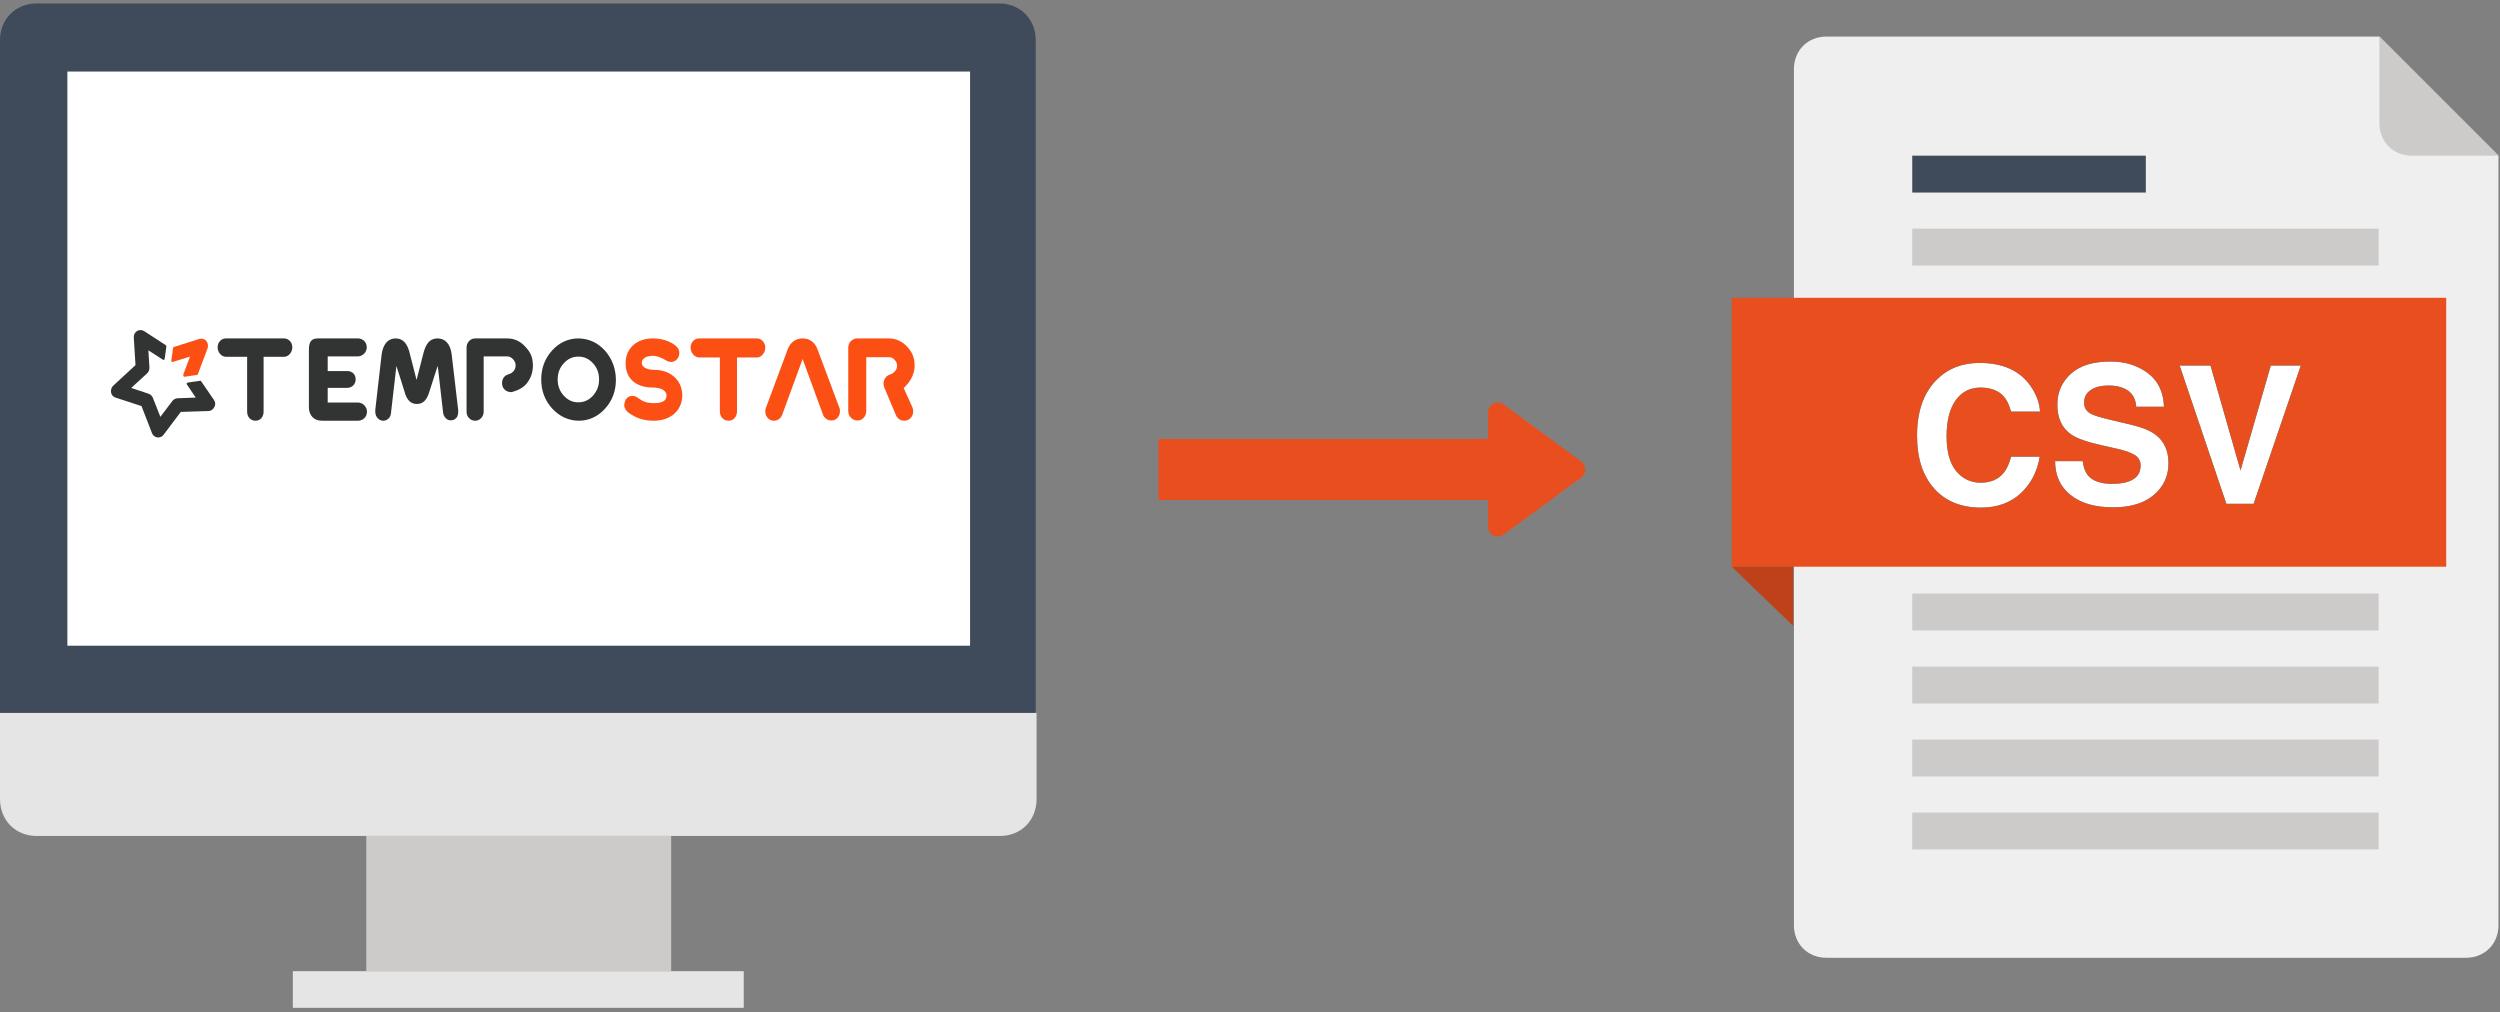 <svg xmlns="http://www.w3.org/2000/svg" xmlns:xlink="http://www.w3.org/1999/xlink" width="205" height="83" viewBox="0 0 205 83">
  <rect x="0" y="0" width="205" height="83" fill="#808080" stroke="none"/>
  <defs>
    <path id="group-11-a" d="M16.789,28.159 C17.712,27.226 18.886,26.759 20.312,26.759 C22.219,26.759 23.613,27.384 24.495,28.635 C24.982,29.338 25.244,30.043 25.28,30.75 L22.911,30.75 C22.757,30.207 22.56,29.797 22.319,29.52 C21.888,29.028 21.25,28.782 20.404,28.782 C19.543,28.782 18.863,29.129 18.366,29.824 C17.869,30.518 17.62,31.501 17.62,32.773 C17.62,34.044 17.883,34.997 18.408,35.63 C18.934,36.263 19.602,36.58 20.412,36.58 C21.242,36.58 21.875,36.308 22.311,35.764 C22.552,35.472 22.752,35.034 22.911,34.449 L25.257,34.449 C25.052,35.685 24.527,36.69 23.684,37.464 C22.841,38.238 21.76,38.625 20.442,38.625 C18.812,38.625 17.53,38.102 16.597,37.056 C15.664,36.005 15.198,34.565 15.198,32.734 C15.198,30.755 15.728,29.23 16.789,28.159 Z M28.779,34.811 C28.851,35.329 28.992,35.716 29.202,35.972 C29.586,36.439 30.245,36.672 31.178,36.672 C31.737,36.672 32.191,36.61 32.539,36.487 C33.201,36.252 33.532,35.813 33.532,35.172 C33.532,34.798 33.367,34.508 33.039,34.303 C32.711,34.103 32.196,33.926 31.494,33.773 L30.294,33.503 C29.115,33.237 28.299,32.947 27.848,32.634 C27.084,32.112 26.702,31.294 26.702,30.181 C26.702,29.166 27.072,28.323 27.81,27.651 C28.548,26.979 29.632,26.644 31.063,26.644 C32.257,26.644 33.276,26.96 34.12,27.593 C34.963,28.227 35.405,29.146 35.446,30.35 L33.17,30.35 C33.129,29.669 32.832,29.184 32.278,28.897 C31.909,28.707 31.45,28.612 30.901,28.612 C30.291,28.612 29.804,28.735 29.44,28.982 C29.076,29.228 28.894,29.571 28.894,30.012 C28.894,30.417 29.074,30.72 29.433,30.919 C29.663,31.053 30.155,31.209 30.909,31.389 L32.862,31.858 C33.719,32.063 34.365,32.337 34.8,32.681 C35.477,33.214 35.816,33.985 35.816,34.995 C35.816,36.031 35.42,36.891 34.627,37.576 C33.835,38.26 32.716,38.602 31.271,38.602 C29.794,38.602 28.633,38.265 27.787,37.591 C26.941,36.917 26.518,35.99 26.518,34.811 L28.779,34.811 Z M44.206,26.974 L46.667,26.974 L42.798,38.31 L40.561,38.31 L36.731,26.974 L39.261,26.974 L41.722,35.58 L44.206,26.974 Z"/>
  </defs>
  <g fill="none" fill-rule="evenodd">
    <g fill-rule="nonzero">
      <rect width="25.004" height="11.091" x="30.033" y="68.547" fill="#CCCBCA"/>
      <rect width="36.975" height="3.005" x="24.012" y="79.637" fill="#E6E5E5"/>
      <path fill="#3F4A5A" d="M0,58.458 L0,3.291 C0,2.504 0.283,1.717 0.85,1.145 C1.417,0.572 2.196,0.286 2.975,0.286 L81.954,0.286 C82.733,0.286 83.513,0.572 84.079,1.145 C84.646,1.717 84.929,2.504 84.929,3.291 L84.929,58.458 L0,58.458 Z"/>
      <rect width="74.021" height="47.081" x="5.525" y="5.867" fill="#FFF"/>
      <path fill="#E6E5E5" d="M85,65.541 C85,66.328 84.717,67.116 84.15,67.688 C83.583,68.26 82.804,68.547 82.025,68.547 L2.975,68.547 C2.196,68.547 1.417,68.26 0.85,67.688 C0.283,67.116 0,66.328 0,65.541 L0,58.458 L85,58.458 L85,65.541 Z"/>
    </g>
    <g fill-rule="nonzero" transform="translate(9 27)">
      <path fill="#FB4F14" d="M65.101 4.814C65.44 4.528 66 3.847 66 2.988 66 2.254 65.746 1.824 65.39 1.43 64.966.983 64.457.75 63.88.75L61.286.75C61.082.75 60.896.84 60.76.983 60.625 1.126 60.557 1.323 60.557 1.52L60.557 6.712C60.557 6.927 60.625 7.106 60.777 7.249 60.913 7.393 61.099 7.482 61.303 7.482 61.506 7.482 61.693 7.41 61.828 7.249 61.964 7.106 62.032 6.909 62.032 6.712L62.032 2.29 63.914 2.29C64.084 2.29 64.236 2.361 64.372 2.523 64.508 2.666 64.559 2.809 64.559 2.988 64.559 3.328 64.338 3.525 64.169 3.633 64.152 3.651 64.101 3.668 63.982 3.704L63.829 3.776C63.677 3.865 63.558 4.009 63.49 4.206 63.422 4.403 63.439 4.582 63.507 4.761L64.457 7.017C64.542 7.214 64.66 7.357 64.864 7.446 64.949 7.482 65.05 7.5 65.152 7.5 65.237 7.5 65.339 7.482 65.423 7.446 65.61 7.375 65.746 7.231 65.83 7.017 65.898 6.82 65.898 6.623 65.83 6.426L65.101 4.814zM44.722 3.331C43.921 3.331 43.626 3.042 43.626 2.753 43.626 2.483 43.871 2.176 44.542 2.176 44.821 2.176 45.164 2.284 45.59 2.537 45.623 2.555 45.655 2.573 45.688 2.591L45.721 2.609C45.737 2.609 45.737 2.627 45.754 2.627 45.803 2.645 45.868 2.663 45.934 2.663 45.934 2.663 45.95 2.663 45.95 2.663 45.966 2.663 45.983 2.681 46.016 2.681L46.032 2.681C46.294 2.681 46.539 2.501 46.654 2.23 46.687 2.14 46.703 2.031 46.703 1.941 46.703 1.743 46.621 1.544 46.457 1.4L46.441 1.382C46.13 1.093 45.443.75 44.542.75 43.2.75 42.3 1.562 42.3 2.789 42.3 4.251 43.413 4.775 44.461 4.775 45.344 4.775 45.655 5.1 45.655 5.424 45.655 5.984 45.099 6.056 44.608 6.056 44.019 6.056 43.691 5.912 43.331 5.641 43.184 5.533 43.02 5.461 42.857 5.461 42.677 5.461 42.497 5.533 42.382 5.677L42.366 5.695C42.317 5.749 42.284 5.803 42.267 5.858 42.251 5.894 42.235 5.948 42.218 6.002 42.218 6.002 42.218 6.02 42.218 6.02L42.218 6.038C42.202 6.092 42.186 6.146 42.186 6.201 42.186 6.327 42.218 6.435 42.284 6.561L42.3 6.58C42.349 6.67 42.415 6.742 42.497 6.796 42.497 6.814 42.513 6.832 42.529 6.832 43.168 7.301 43.806 7.5 44.608 7.5 45.999 7.5 46.948 6.652 46.948 5.406 46.932 4.053 45.819 3.331 44.722 3.331zM53.753 1.504C53.753 1.091 53.442.75 53.067.75L48.331.75C47.939.75 47.629 1.073 47.629 1.504 47.629 1.917 47.955 2.312 48.331 2.312L50.029 2.312 50.029 6.728C50.029 7.177 50.323 7.5 50.748 7.5 51.14 7.5 51.434 7.177 51.434 6.728L51.434 2.312 53.083 2.312C53.426 2.312 53.753 1.935 53.753 1.504zM58.033 1.632C57.824 1.074 57.392.75 56.814.75 56.253.75 55.805 1.074 55.596 1.632L53.801 6.456C53.753 6.582 53.753 6.69 53.753 6.744 53.753 7.104 54.009 7.5 54.458 7.5 54.746 7.5 55.019 7.32 55.131 7.032L56.814 2.442 58.498 7.032C58.61 7.302 58.882 7.482 59.171 7.482 59.636 7.482 59.876 7.086 59.876 6.726 59.876 6.654 59.876 6.528 59.828 6.438L58.033 1.632z"/>
      <path fill="#323333" d="M40.607 1.751C40.008 1.096 39.292.768 38.443.75 37.611.75 36.879 1.077 36.28 1.732 35.681 2.387 35.381 3.188 35.381 4.116 35.381 5.044 35.681 5.844 36.28 6.499 36.879 7.154 37.611 7.482 38.443 7.5 39.275 7.5 40.008 7.173 40.607 6.518 41.206 5.863 41.505 5.062 41.505 4.134 41.489 3.206 41.189 2.406 40.607 1.751zM36.729 4.116C36.729 3.588 36.896 3.152 37.229 2.788 37.561 2.424 37.961 2.242 38.427 2.242L38.427 2.187 38.427 2.242C38.909 2.242 39.292 2.424 39.625 2.788 39.958 3.152 40.124 3.588 40.124 4.116 40.124 4.644 39.958 5.062 39.625 5.444 39.292 5.808 38.893 5.99 38.427 5.99 37.944 5.99 37.561 5.808 37.229 5.444 36.896 5.08 36.729 4.644 36.729 4.116zM34.068 1.423C33.657.968 33.16.75 32.578.75L29.96.75C29.771.75 29.6.823 29.463.968 29.326 1.114 29.258 1.296 29.258 1.496L29.258 6.772C29.258 6.972 29.326 7.154 29.463 7.282 29.6 7.427 29.771 7.5 29.96 7.5 30.148 7.5 30.319 7.427 30.456 7.282 30.593 7.136 30.661 6.954 30.661 6.754L30.661 2.224 32.596 2.224C32.784 2.224 32.938 2.315 33.075 2.46 33.212 2.624 33.28 2.77 33.28 2.951 33.28 3.243 33.143 3.479 32.869 3.625 32.852 3.625 32.801 3.661 32.63 3.716 32.339 3.825 32.168 4.08 32.168 4.425 32.168 4.68 32.27 4.88 32.476 5.026 32.613 5.117 32.784 5.153 32.904 5.153 32.972 5.153 33.041 5.135 33.075 5.117 33.588 4.971 34.033 4.698 34.273 4.334 34.564 3.934 34.701 3.461 34.701 2.933 34.684 2.224 34.461 1.842 34.068 1.423zM14.294.75L9.52.75C9.142.75 8.845 1.077 8.845 1.476 8.845 1.893 9.158 2.256 9.52 2.256L11.265 2.256 11.265 6.756C11.265 7.192 11.545 7.5 11.957 7.5 12.335 7.5 12.615 7.192 12.615 6.756L12.615 2.256 14.311 2.256C14.656 2.256 14.969 1.893 14.969 1.476 14.969 1.077 14.673.75 14.294.75zM20.34.75C20.76.75 21.075 1.059 21.075 1.478 21.075 1.896 20.725 2.224 20.34 2.224L17.871 2.224 17.871 3.425 19.464 3.425C19.885 3.425 20.165 3.697 20.165 4.116 20.165 4.48 19.885 4.807 19.464 4.807L17.871 4.807 17.871 6.008 20.357 6.008C20.743 6.008 21.093 6.354 21.093 6.754 21.093 7.191 20.76 7.5 20.357 7.5L17.398 7.5C16.698 7.5 16.33 7.009 16.33 6.408L16.33 1.66C16.33.932 16.61.75 17.083.75L20.34.75zM28.574 6.648L28.042 2.103C27.946 1.165 27.462.75 26.898.75 26.334.75 25.931 1.039 25.689 2.085L25.158 4.159 24.626 2.085C24.416 1.093 23.997.75 23.433.75 22.869.75 22.402 1.165 22.289 2.103 22.289 2.103 21.773 6.558 21.773 6.612 21.773 6.666 21.773 6.702 21.773 6.72 21.773 6.9 21.805 7.063 21.902 7.207 22.015 7.369 22.16 7.46 22.337 7.496 22.515 7.514 22.676 7.478 22.821 7.351 22.966 7.243 23.046 7.063 23.062 6.864L23.498 3.059C23.498 3.041 23.498 3.041 23.514 3.041 23.53 3.041 24.158 5.079 24.158 5.079 24.368 5.872 24.722 6.125 25.19 6.125 25.657 6.125 25.996 5.854 26.221 5.079 26.221 5.079 26.882 3.005 26.882 3.041L26.898 3.023 27.333 6.828C27.349 7.027 27.446 7.189 27.575 7.315 27.72 7.442 27.881 7.496 28.058 7.46 28.236 7.442 28.381 7.333 28.494 7.171 28.542 7.045 28.59 6.846 28.574 6.648z"/>
      <path fill="#FB4F14" d="M5.154,2.682 L6.579,2.241 L6.051,3.655 C6.033,3.692 6.033,3.71 6.033,3.747 L6.033,3.784 L6.033,3.765 C6.033,3.802 6.033,3.839 6.051,3.857 C6.068,3.876 6.104,3.894 6.121,3.894 C6.121,3.894 6.139,3.894 6.139,3.894 L7.141,3.747 C7.177,3.747 7.212,3.71 7.229,3.673 L8.021,1.561 C8.091,1.359 8.056,1.12 7.915,0.955 C7.775,0.79 7.546,0.735 7.352,0.79 L5.259,1.451 C5.224,1.469 5.189,1.488 5.189,1.543 L5.048,2.571 C5.048,2.608 5.048,2.645 5.083,2.663 C5.083,2.682 5.119,2.682 5.154,2.682 Z"/>
      <path fill="#323333" d="M8.549,5.804 L7.493,4.261 C7.476,4.224 7.44,4.206 7.405,4.224 L6.403,4.371 C6.367,4.371 6.332,4.408 6.315,4.427 C6.297,4.463 6.297,4.5 6.332,4.537 L7.053,5.602 L5.558,5.657 C5.4,5.657 5.242,5.749 5.136,5.878 L4.151,7.182 L3.536,5.62 C3.465,5.455 3.342,5.345 3.201,5.29 L1.759,4.812 L3.061,3.618 C3.184,3.508 3.254,3.324 3.254,3.159 L3.166,1.727 L4.362,2.498 C4.397,2.516 4.433,2.516 4.45,2.498 C4.485,2.48 4.503,2.461 4.503,2.424 L4.644,1.414 C4.644,1.378 4.626,1.322 4.591,1.304 L2.814,0.147 C2.638,0.037 2.41,0.037 2.234,0.147 C2.058,0.257 1.952,0.459 1.97,0.68 L2.111,2.939 L0.281,4.629 C0.141,4.757 0.07,4.978 0.106,5.18 C0.141,5.382 0.281,5.547 0.475,5.602 L2.603,6.3 L3.465,8.522 C3.536,8.706 3.694,8.835 3.905,8.871 C3.922,8.871 3.958,8.871 3.975,8.871 C4.151,8.871 4.309,8.798 4.415,8.651 L5.822,6.778 L8.091,6.704 C8.302,6.704 8.478,6.576 8.566,6.392 C8.689,6.208 8.672,5.969 8.549,5.804 Z"/>
    </g>
    <g transform="translate(142 3)">
      <g fill-rule="nonzero" transform="translate(5.04)">
        <path fill="#EFEFEF" d="M57.834,9.765 L57.834,72.891 C57.834,73.584 57.582,74.277 57.078,74.781 C56.574,75.285 55.881,75.537 55.188,75.537 L2.709,75.537 C2.016,75.537 1.323,75.285 0.819,74.781 C0.315,74.277 0.063,73.584 0.063,72.891 L0.063,2.646 C0.063,1.953 0.315,1.26 0.819,0.756 C1.323,0.252 2.016,0 2.709,0 L48.069,0 L57.834,9.765 Z"/>
        <path fill="#CCCBCA" d="M57.834,9.765 L50.715,9.765 C50.022,9.765 49.329,9.513 48.825,9.009 C48.321,8.505 48.069,7.812 48.069,7.119 L48.069,0 L57.834,9.765 Z"/>
        <g transform="translate(9.45 9.45)">
          <rect width="38.241" height="3.024" x=".315" y="12.285" fill="#CCCBCA"/>
          <rect width="38.241" height="3.024" x=".315" y="18.27" fill="#CCCBCA"/>
          <rect width="19.152" height="3.024" x=".315" y=".315" fill="#3F4A5A"/>
          <rect width="38.241" height="3.024" x=".315" y="6.3" fill="#CCCBCA"/>
          <rect width="38.241" height="3.024" x=".315" y="54.18" fill="#CCCBCA"/>
          <rect width="38.241" height="3.024" x=".315" y="48.195" fill="#CCCBCA"/>
          <rect width="38.241" height="3.024" x=".315" y="42.21" fill="#CCCBCA"/>
          <rect width="38.241" height="3.024" x=".315" y="36.225" fill="#CCCBCA"/>
          <rect width="38.241" height="3.024" x=".315" y="30.24" fill="#CCCBCA"/>
          <rect width="38.241" height="3.024" x=".315" y="24.255" fill="#CCCBCA"/>
        </g>
      </g>
      <rect width="58.59" height="22.05" y="21.42" fill="#E94F1E" fill-rule="nonzero"/>
      <polygon fill="#BE411A" fill-rule="nonzero" points="0 43.47 5.04 43.47 5.04 48.321"/>
      <use fill="#000" xlink:href="#group-11-a"/>
      <use fill="#FFF" xlink:href="#group-11-a"/>
    </g>
    <g fill="#E94F1E" transform="rotate(-180 66 23)">
      <path d="M2.325,8.142 L8.715,12.844 C9.239,13.23 9.977,12.854 9.977,12.203 L9.977,10.34 C9.977,9.9 10.333,9.544 10.768,9.544 L15.205,9.544 C15.644,9.544 16,9.188 16,8.747 L16,6.252 C16,5.811 15.644,5.454 15.205,5.454 L10.768,5.454 C10.333,5.454 9.977,5.1 9.977,4.66 L9.977,2.799 C9.977,2.144 9.239,1.77 8.715,2.156 L2.325,6.856 C1.892,7.176 1.892,7.824 2.325,8.142 L2.325,8.142 Z"/>
      <rect width="28" height="5" x="9" y="5"/>
    </g>
  </g>
</svg>
